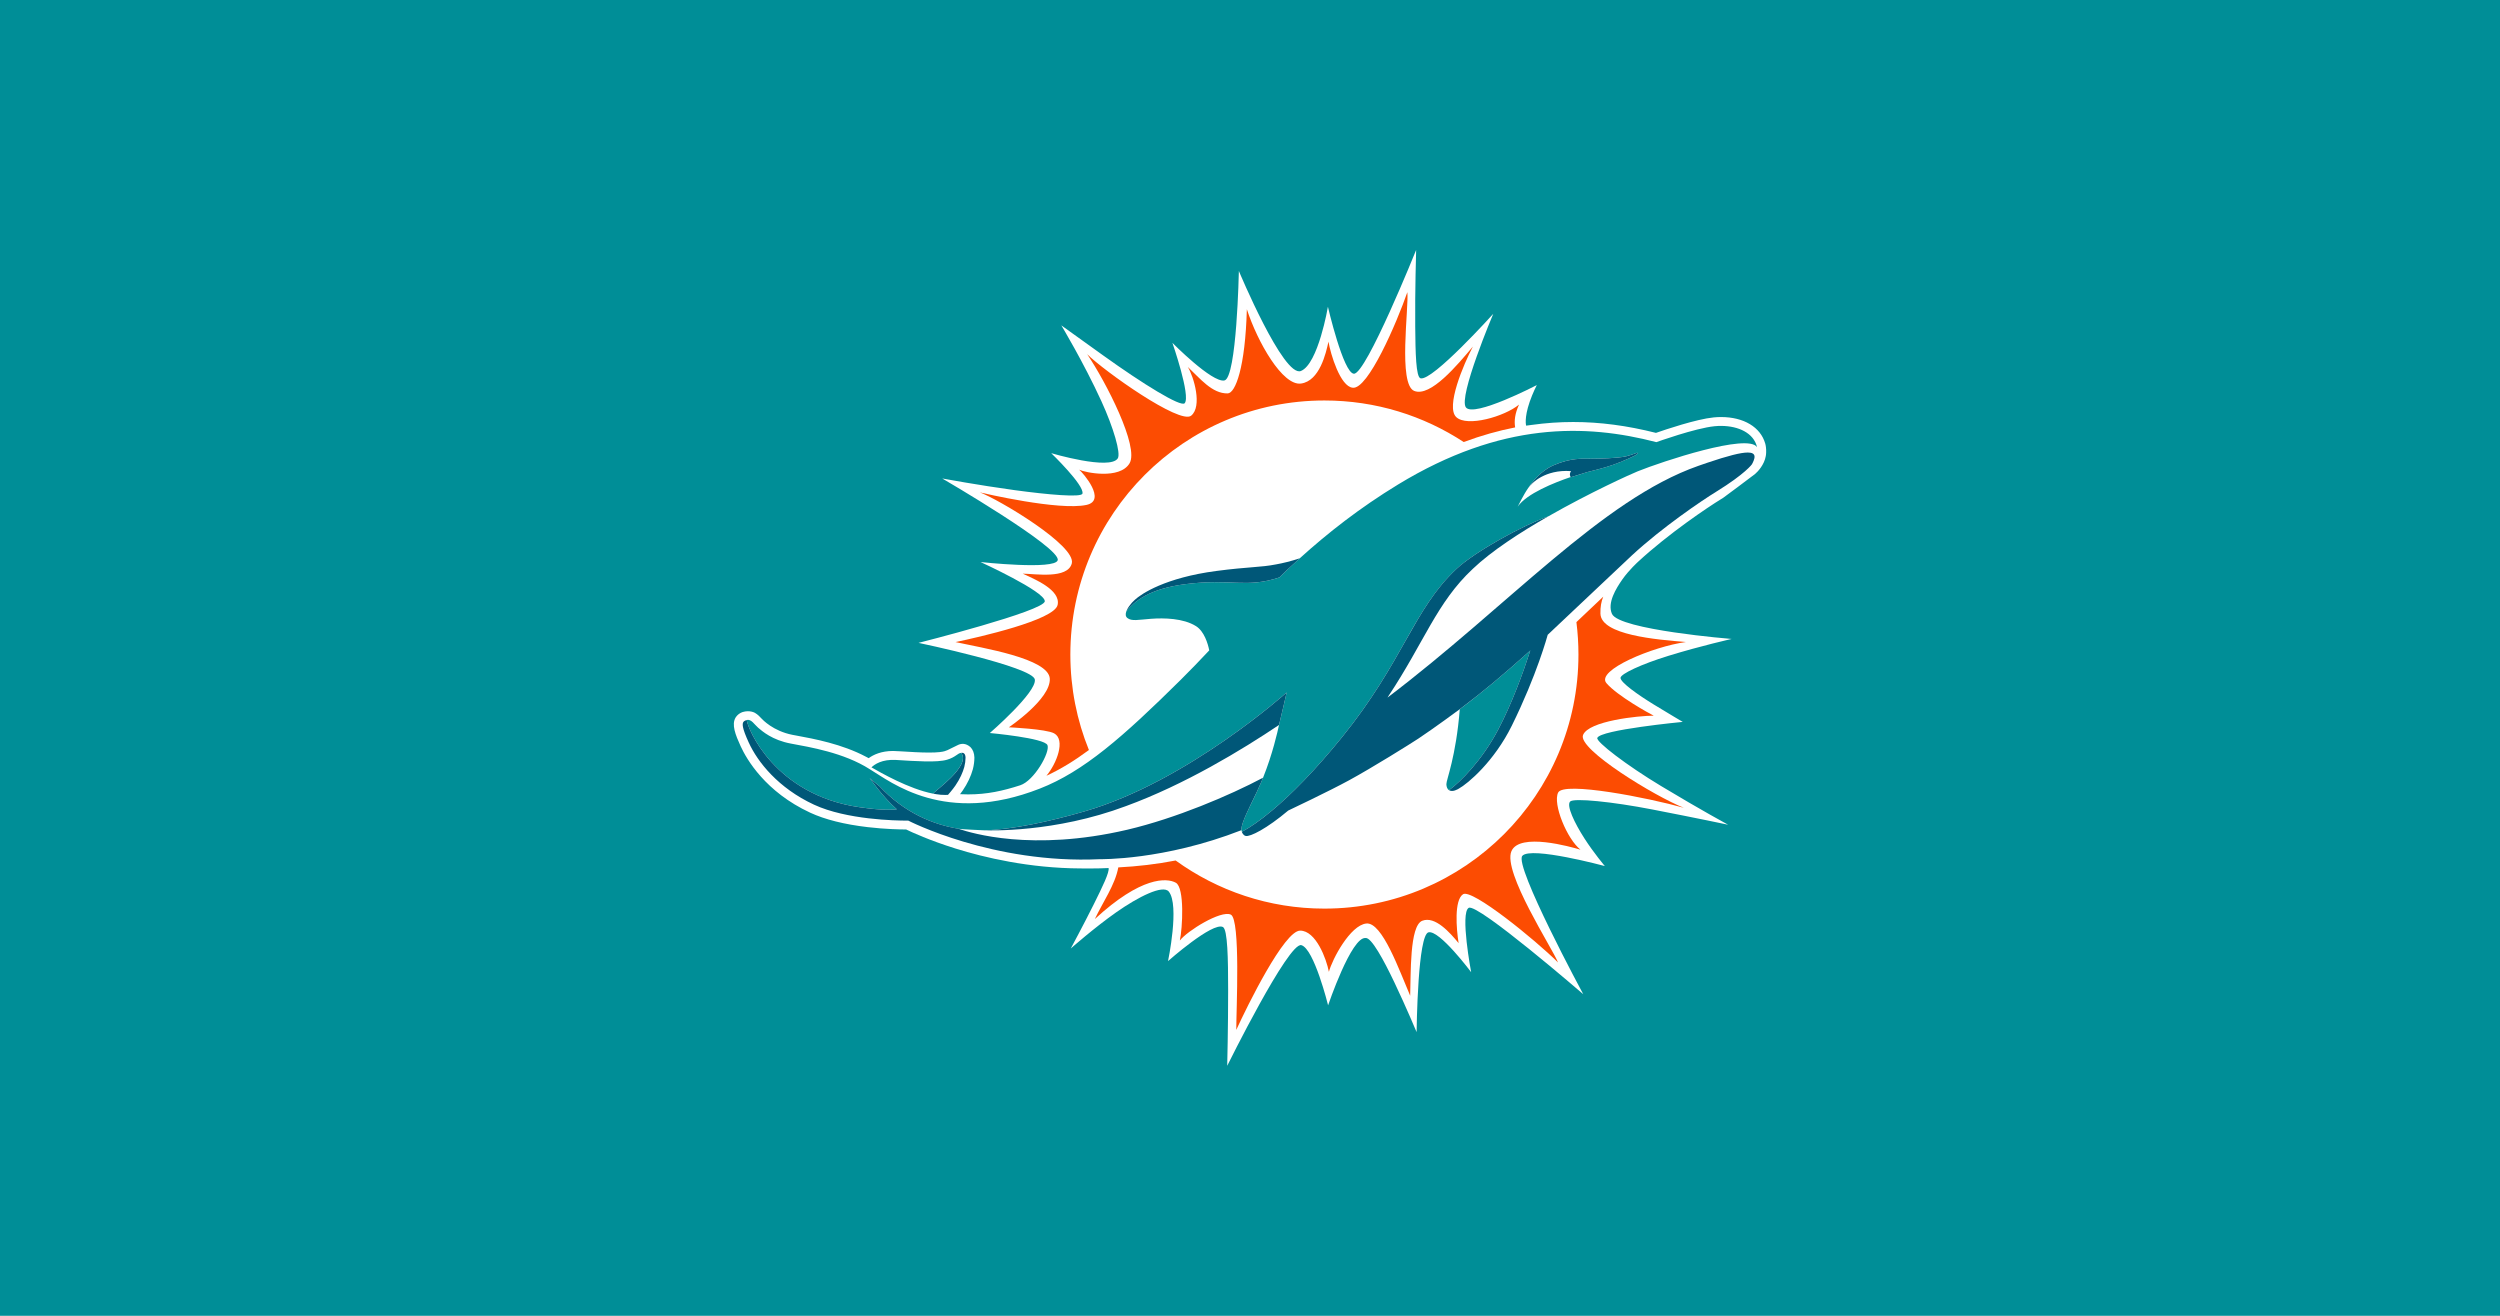 <svg version="1.1" viewBox="0 0 950 500" xml:space="preserve" xmlns="http://www.w3.org/2000/svg"><path class="mono" d="m0 500h950v-500h-950z" style="fill:#008e97"/><path d="m538.13 95s-19.009 47.263-23.648 47.016c-4.022-0.213-9.875-25.439-9.875-25.439s-3.669 21.739-10.268 24.398c-6.598 2.659-23.572-37.998-23.572-37.998s-0.783 40.692-5.504 41.605c-4.721 0.913-19.75-14.295-19.75-14.295 0 0 7.046 20.268 4.66 22.939-1.425 1.593-15.881-7.343-30.92-18.131-8.688-6.232-15.953-11.455-15.953-11.455s8.477 14.078 15.217 28.793c4.64 10.131 7.454 19.854 6.24 21.746-2.976 4.642-25.297-1.975-25.297-1.975s12.688 12.223 11.869 15.371c-0.397 1.528-13.015 0.425-25.838-1.328-13.601-1.86-27.441-4.424-27.441-4.424s45.297 26.337 43.875 31.076c-1.125 3.75-29.316 0.678-29.316 0.678s24.509 11.198 24.41 14.898c-0.099 3.701-47.977 15.816-47.977 15.816s43.363 9.07 44.191 13.906c0.829 4.836-17.102 20.352-17.102 20.352s20.876 1.886 21.912 4.619c1.037 2.733-5.074 13.53-10.377 15.242-6.553 2.116-12.52 3.463-19.787 3.463-1.045 0-2.065-0.03-3.064-0.084 0.359-0.465 0.714-0.944 1.023-1.4 1.787-2.617 3.119-5.416 3.844-8.084l0.008-0.027 0.006-0.027c0.372-1.466 0.564-2.926 0.57-4.34v-0.061l-0.002-0.061c-0.05-1.606-0.572-2.976-1.52-3.908-1.776-1.548-3.432-1.362-4.619-0.834l-4.119 2.019c-0.306 0.135-0.651 0.265-1.07 0.391-0.789 0.237-2.452 0.518-5.896 0.518-3.266 0-7.153-0.242-10.912-0.477 0 0-2.308-0.129-2.754-0.129-4.484 0-7.478 1.427-9.281 2.732l-0.982-0.516c-9.171-4.871-19.845-6.842-26.51-8.072-0.518-0.096-1.012-0.184-1.478-0.275-7.362-1.444-11.391-5.812-11.719-6.166-0.624-0.675-1.436-1.55-2.496-2.162 0 0-1.916-1.195-4.756-0.32-1.853 0.651-2.635 2.096-2.635 2.096-1.588 2.638-0.074 6.509 1.924 10.877 2.273 4.962 9.397 17.355 26.447 25.266 5.582 2.592 12.928 4.439 21.83 5.484 6.701 0.787 12.359 0.887 14.613 0.891 2.171 1.057 8.851 4.145 18.785 7.25 10.906 3.408 27.951 7.461 47.477 7.553 0 0 6.928 0.088 10.67-0.15 0.376 1.56-2.33 7.136-5.582 13.674-3.853 7.746-8.799 16.91-8.799 16.91s8.934-7.894 17.26-13.748c8.381-5.892 17.768-10.625 19.988-7.896 4.194 5.154-0.281 26.424-0.281 26.424s16.93-14.98 20.855-12.951c1.797 0.929 1.978 12.123 1.984 23.916 0.01 13.974-0.352 28.814-0.352 28.814s23.322-47.186 28.174-45.838c4.851 1.348 10.162 22.861 10.162 22.861s8.86-26.211 14.273-25.574c2.165-0.266 6.814 8.235 10.947 16.926 4.53 9.524 8.41 18.834 8.41 18.834s0.095-9.733 0.773-19.678c0.613-8.985 1.756-17.756 3.731-18.242 4.161-1.024 16.229 15.15 16.229 15.15s-4.267-22.545-0.924-24.455c3.344-1.911 43.514 32.818 43.514 32.818s-26.359-48.843-23.152-52.574c3.206-3.73 31.359 3.879 31.359 3.879s-4.195-4.954-7.785-10.551c-3.752-5.852-6.876-12.392-5.408-13.965 1.334-1.429 16.012 0.058 31.178 3 17.485 3.392 28.861 5.811 28.861 5.811s-10.299-5.575-25.486-14.713c-13.151-7.912-24.719-16.817-24.225-18.262 1.063-3.114 32.471-6.102 32.471-6.102s-5.272-3.101-10.936-6.564c-6.149-3.76-12.713-8.44-12.713-10.154 0-1.498 7.875-5.209 18.262-8.404 12.452-3.829 23.971-6.396 23.971-6.396s-42.815-3.439-45.49-9.543c-1.826-4.17 1.528-9.605 3.986-13.117 2.459-3.512 5.977-6.699 5.977-6.699 11.698-10.802 26.585-20.746 31.342-23.67 0.336-0.207 0.659-0.411 0.986-0.615 0 0 10.982-8.109 12.111-9.057 0.984-0.826 3.496-3.461 4.061-6.814 0 0 0.197-0.925 0.133-2.398v-0.002-0.002c-0.065-1.461-0.344-2.332-0.344-2.332l-0.004-0.008c-1.782-6.227-8.142-10.072-16.801-10.072-0.92 0-1.856 0.046-2.781 0.139-6.635 0.658-18.433 4.655-21.936 5.879-10.998-2.779-21.306-4.133-31.482-4.133-5.259-5.1e-4 -10.49 0.373-15.707 1.102l0.01-0.004-2.152 0.289s-0.839-2.724 1.352-9.084c1.135-3.298 2.693-6.33 2.693-6.33s-23.948 12.448-26.939 8.475c-2.99-3.973 10.4-35.562 10.4-35.562s-23.086 25.652-27.621 24.514c-1.778-0.446-1.947-9.736-2.035-19.734-0.12-13.539 0.35-29.025 0.35-29.025zm116.12 66.846c6.311 0.073 12.162 2.641 13.428 8.072h-0.016c-3.432-5.387-36.062 5.447-45.33 9.182-2.531 1.017-18.046 8.015-33.895 17.068l-0.016 0.004c-0.032 0.013-0.112 0.047-0.223 0.104-9.379 3.272-27.711 13.348-34.67 19.869-16.481 15.39-20.197 35.168-43.621 64.068-10.423 12.859-19.424 21.874-26.541 27.789-4.539 3.828-8.525 6.532-11.451 8.082-0.127-0.348-0.143-0.633-0.143-0.633-0.016-0.095-0.031-0.205-0.031-0.332 0-2.578 3.259-8.714 5.584-13.602 1.566-3.29 2.641-5.994 2.641-5.994 3.606-8.952 5.521-17.495 6.059-20.041 0.807-3.227 2.91-12.352 2.91-12.352s-37.66 33.832-76.703 45.156c-13.297 3.859-27.622 6.991-38.293 7.229 0 0-9.149-0.396-9.756-0.586-9.27-1.55-20.308-5.835-30.018-16.195-1.243-0.981-2.485-2.01-3.728-3.102 0.383 0.395 4.894 7.102 10.365 11.91-1.738 0.127-4.696 0.553-13.996-0.775-32.537-4.618-42.78-30.098-43.045-33.15 1.709-0.49 2.862 1.66 4.363 2.941 1.501 1.281 5.347 4.681 12.381 5.994 7.034 1.329 20.144 3.417 30.027 9.76h0.006c8.146 4.887 28.488 21.494 64.594 7.354 16.642-6.501 31.514-19.532 53.611-41.406 3.59-3.543 7.149-7.27 10.771-11.115-0.506-2.592-1.929-7.28-5.045-9.219-4.84-3.026-12.18-3.143-17.02-2.789-4.849 0.361-7.404 1.024-9.057-0.303-0.72-0.574-0.759-1.514-0.365-2.582 3.048-3.711 8.426-8.435 22.266-10.256 17.493-2.3 23.139 1.673 35.871-2.572 2.515-2.548 5.457-5.201 7.75-7.269 5.299-4.802 10.993-9.586 17.178-14.287s12.874-9.311 20.197-13.77c39.225-23.867 71.191-23.078 98.127-16.084 0 0 14.757-5.316 22.111-6.047 0.917-0.092 1.819-0.13 2.721-0.121zm-32.045 10.234c-0.395-0.084-1.693 0.692-4.287 1.316-2.958 0.715-10.248 0.939-13.348 0.939-3.116 0-7.514-0.46-14.268 2.486-4.84 2.115-8.098 6.348-9.553 8.58-1.756 2.474-3.891 6.862-4.033 7.139 3.369-4.96 13.918-9.147 20.166-11.271 0.016 0.022 0.015 0.051 0.031 0.074 0 0 3.606-1.159 6.152-1.93 5.536-1.373 8.953-2.307 12.686-3.836 5.109-2.091 6.738-3.014 6.564-3.408-0.016-0.051-0.064-0.077-0.111-0.09zm-40.68 75.1c-2.768 8.549-7.023 20.222-12.227 30.107-6.2 11.752-14.362 19.865-18.664 22.98-0.712-0.427-0.98-1.344-1.012-2.277-0.032-1.677 3.652-10.313 5.092-28.502 4.65-3.48 8.811-6.801 12.496-9.869 4.697-3.907 9.522-8.128 14.314-12.439zm-216.31 38.9h0.006c4.055 4.951-10.912 15.089-10.604 15.5v0.016c-9.259-1.787-20.1-8.082-23.463-9.996 1.153-1.123 3.992-3.147 9.373-2.814 7.388 0.459 15.552 1.043 19.375-0.096 3.284-0.981 3.908-2.42 5.312-2.609z" style="fill:#fff;stroke-width:1.977"/><path d="m534.79 111.03c-4.002 11.578-15.026 37.197-20.783 36.299-4.682-0.451-8.383-12.718-9.189-17.492-0.965 4.448-3.369 14.888-10.407 15.907-7.023 1.023-16.592-15.832-20.609-28.236-0.601 22.135-4.334 31.927-7.291 31.989-5.915 0.123-10.502-5.702-15.152-10.059 2.309 3.728 5.599 15.023 1.281 18.52-4.302 3.497-33.191-17.052-39.516-23.36 7.122 10.497 19.847 35.263 16.097 41.481-3.75 6.219-16.849 3.522-19.143 2.404 1.496 1.237 10.559 11.698 2.784 13.386-10.447 2.26-39.021-4.407-40.549-4.767 6.836 2.463 36.838 20.223 34.959 27.043-1.642 5.949-13.824 3.908-18.63 3.845 4.289 2.013 14.493 6.11 13.256 11.878-1.232 5.775-29.927 12.258-38.789 14.124 10.042 2.227 35.442 6.189 35.813 13.92 0.372 7.75-15.557 18.458-15.557 18.458s14.148 0.648 17.188 2.293c4.454 2.404 1.028 11.435-2.913 16.133 5.392-2.499 10.656-5.726 16.147-9.79-4.547-11.198-7.054-23.456-7.054-36.285 0-53.316 43.219-96.54 96.536-96.54 19.549 0 37.723 5.813 52.938 15.791 6.722-2.507 13.238-4.323 19.549-5.559-0.411-2.553-0.079-5.27 1.471-8.666-5.536 4.566-19.755 8.631-23.851 4.751-4.112-3.88 2.784-20.087 6.311-26.789-5.821 6.926-16.07 19.29-22.27 16.845-6.216-2.441-2.009-31.806-2.626-37.525zm74.449 115.7c-3.195 3.042-6.627 6.301-10.202 9.669 0.506 4.032 0.775 8.149 0.775 12.326 0 53.319-43.211 96.546-96.544 96.546-21.099 0-40.633-6.785-56.528-18.284-7.276 1.423-14.501 2.246-21.792 2.626-1.169 6.596-5.983 13.381-8.906 19.628 17.609-16.275 27.345-15.69 30.762-13.808 3.416 1.866 2.546 17.382 1.534 21.969 2.752-3.622 15.564-11.594 19.359-9.854 3.78 1.724 2.072 36.647 2.088 43.812 4.239-9.253 18.237-37.723 24.263-37.723 6.01 0 9.996 10.755 10.929 15.658 1.297-4.887 8.114-17.683 14.203-18.363 6.074-0.68 12.653 18.11 16.686 27.442 0.301-7.94-0.301-26.556 4.587-28.486 4.887-1.914 10.534 4.508 13.824 8.509-0.886-5.504-1.724-16.354 1.677-18.584 3.385-2.214 27.347 17.24 36.093 25.923-2.151-5.425-21.115-34.401-17.699-42.294 3.116-7.181 22.523-1.661 26.24-0.554-5.077-3.986-10.629-17.382-8.493-21.716s34.29 1.993 47.766 5.789c-10.834-4.239-40.427-22.27-38.308-27.647 2.119-5.378 21.099-7.355 26.872-7.355-1.708-0.838-13.824-7.513-17.983-12.369-4.16-4.872 17.715-13.926 30.225-15.625-11.198-0.905-32.282-2.643-32.503-10.784-0.063-2.597 0.348-4.705 1.075-6.453z" fill="#fc4c02" style="stroke-width:1.582"/><path d="m664.18 171.96c-2.673-9e-3 -7.576 1.238-15.374 3.877-0.048 0.017-0.079 0.025-0.127 0.043-1.06 0.361-2.167 0.742-3.337 1.153-36.694 12.886-72.171 53.216-118.09 88.046l0.332-0.538c13.634-20.517 18.331-35.535 32.092-48.394 7.102-6.774 17.983-13.843 28.723-19.972-0.016 0.013-0.095 0.046-0.206 0.103-9.379 3.272-27.711 13.348-34.686 19.869-16.465 15.39-20.182 35.168-43.606 64.068-10.423 12.859-19.439 21.874-26.54 27.79-4.539 3.828-8.525 6.532-11.467 8.082 0.032 0.063 0.395 1.297 1.439 1.566 1.692 0.427 8.066-2.784 16.196-9.648 0.047-0.016 15.658-7.418 23.124-11.499 8.778-4.777 23.25-13.808 26.414-15.896 0-0.016 0.016-0.016 0.016-0.016 5.646-3.748 15.627-11.072 15.627-11.103 4.634-3.48 8.81-6.801 12.495-9.87 4.697-3.907 9.522-8.128 14.314-12.44-2.768 8.549-7.023 20.222-12.226 30.107-6.2 11.752-14.361 19.866-18.664 22.981 1.376 0.87 3.432-0.427 3.654-0.554 3.543-1.93 13.523-10.407 20.214-23.978 9.553-19.359 13.555-34.252 13.634-34.523 0.775-0.713 31.586-29.797 32.013-30.191 11.53-10.654 26.54-20.808 31.934-24.12 5.615-3.464 9.031-6.083 11.04-7.843 2.025-1.759 2.626-2.648 2.626-2.648v-6e-3c0.301-0.555 1.123-2.082 0.965-3.103-0.142-0.883-0.933-1.338-2.531-1.344zm-41.993 0.123c-0.38-0.081-1.677 0.691-4.271 1.316-2.958 0.715-10.249 0.938-13.349 0.94-3.116 0-7.513-0.462-14.267 2.486-4.84 2.113-8.082 6.349-9.553 8.579 0.474-0.65 0.902-1.17 1.265-1.446 0 0 4.919-5.675 14.978-4.936-0.348 0.511-0.617 1.23-0.301 1.936 0 0.011 0.016 0.022 0.016 0.032 0.048 0.095 0.095 0.188 0.158 0.282l0.048 0.071s3.606-1.156 6.153-1.925c5.536-1.375 8.968-2.309 12.685-3.837 5.109-2.089 6.738-3.013 6.564-3.407-0.016-0.051-0.063-0.079-0.127-0.09zm-128.27 40.073c-3.606 1.158-6.39 1.846-9.015 2.311-5.963 1.177-10.281 0.868-22.649 2.493-19.423 2.556-28.508 8.645-31.056 10.997-0.769 0.71-1.357 1.325-2.165 2.45-0.555 0.773-0.946 1.688-1.008 1.854 3.051-3.714 8.432-8.44 22.271-10.262 17.493-2.298 23.14 1.669 35.872-2.576 2.515-2.545 5.457-5.196 7.75-7.266zm-4.982 50.977s-37.659 33.832-76.702 45.156c-13.297 3.859-27.622 6.991-38.294 7.228 1.906 0.032 26.705 0.996 53.935-9.205 22.263-8.13 44.154-21.416 58.151-30.827 0.807-3.242 2.91-12.353 2.91-12.353zm-205.17 10.486c-0.326 0.095-0.623 0.19-0.865 0.348h-6e-3c-0.079 0.048-0.159 0.111-0.226 0.174-0.805 0.728-0.68 2.483 1.851 8.019 3.401 7.434 11.216 17.303 24.8 23.614 12.419 5.773 31.331 6.058 35.154 6.058h0.658s32.048 16.576 72.775 14.662c0.09-0.016 24.245 0.538 53.87-11.04-0.016-0.095-0.032-0.221-0.032-0.332 0-2.578 3.258-8.715 5.567-13.602h0.016c1.566-3.29 2.641-5.995 2.641-5.995-12.764 6.769-33.152 15.437-51.597 19.771-36.326 8.509-59.592 1.123-63.578-0.174l-0.522-0.174-0.041-0.016h-6e-3c-0.017 0-0.027 0-0.04-0.016-9.27-1.534-20.307-5.821-30.017-16.18-1.243-0.981-2.483-2.009-3.726-3.1 0.383 0.395 4.891 7.102 10.361 11.91-1.738 0.127-4.694 0.554-13.995-0.775-32.536-4.634-42.779-30.099-43.045-33.152zm81.814 12.432c-0.161 0-0.289 0.032-0.346 0.032 4.055 4.951-10.913 15.089-10.605 15.5v0.016c0.501 0.095 1.71 0.301 2.845 0.411 1.131 0.111 2.474 0.048 2.762 0.032 0.022-0.016 1.764-1.993 2.82-3.543 1.743-2.546 2.823-5.03 3.38-7.07 0.304-1.202 0.46-2.373 0.467-3.527-0.051-1.613-0.837-1.851-1.322-1.851z" fill="#005778" style="stroke-width:1.582"/></svg>
